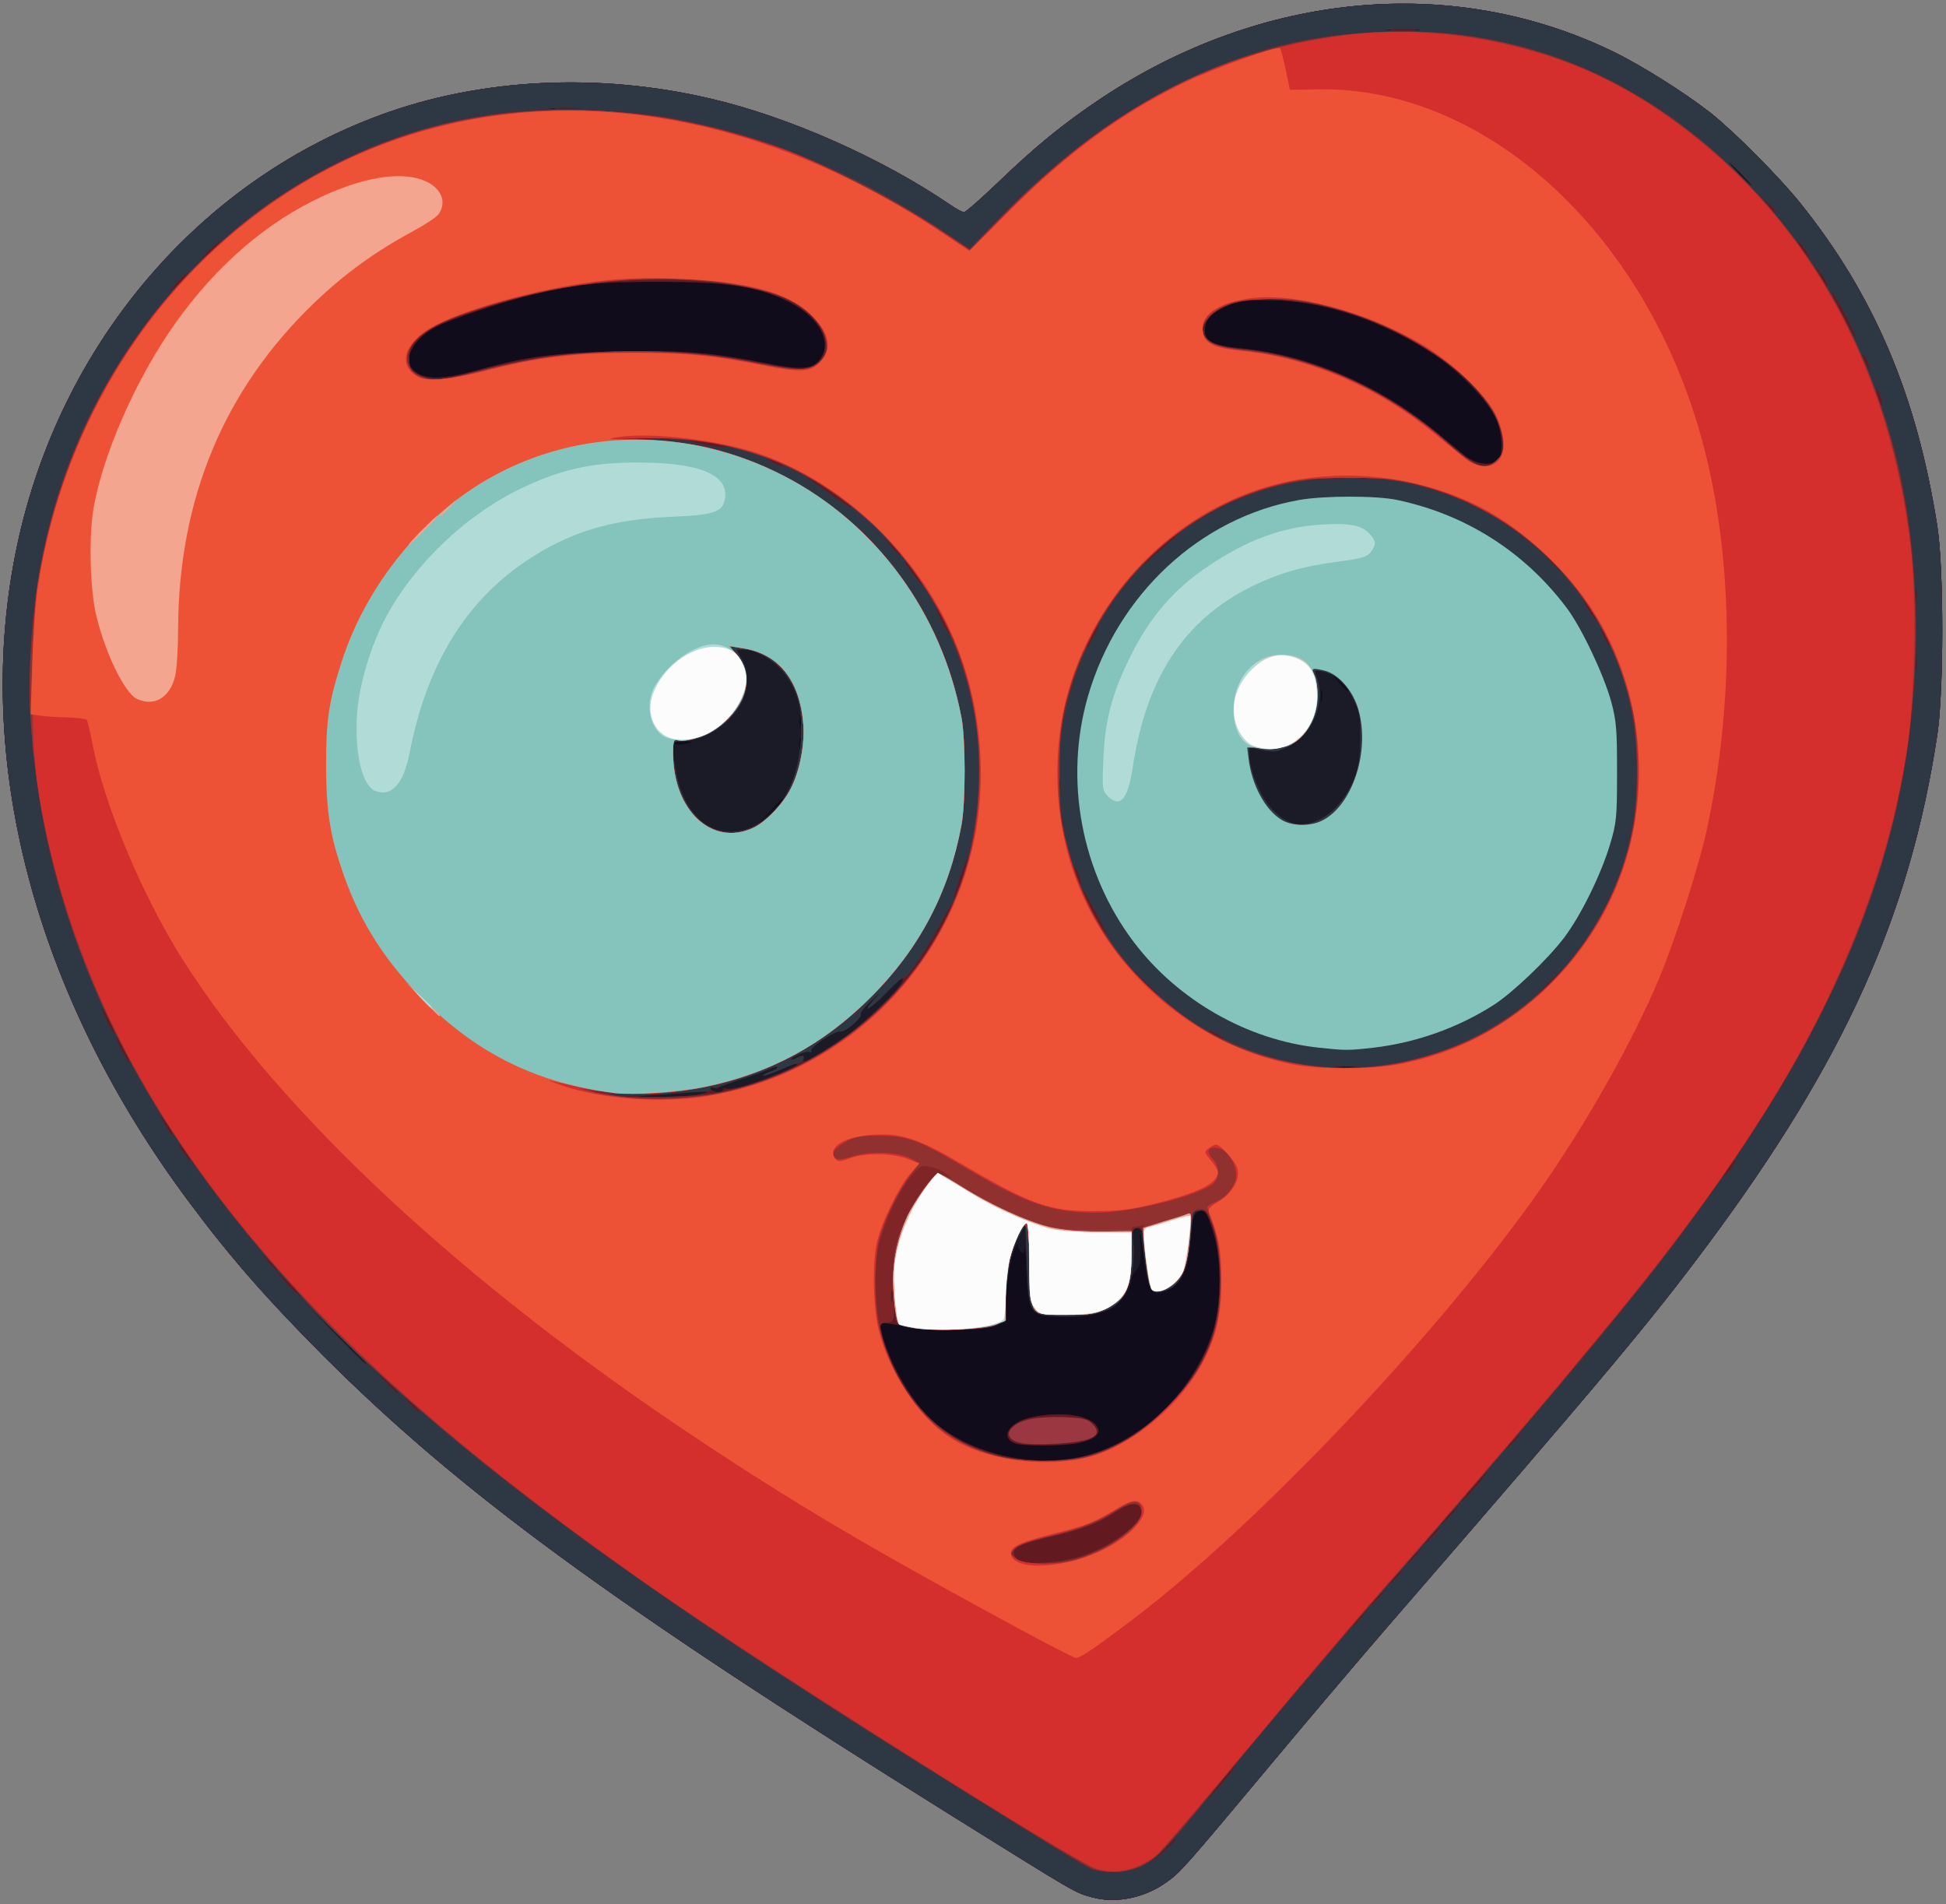 <?xml version="1.0" encoding="utf-8"?>
<!-- Generator: Adobe Illustrator 27.4.0, SVG Export Plug-In . SVG Version: 6.00 Build 0)  -->
<svg version="1.1" baseProfile="tiny" id="Layer_1" xmlns="http://www.w3.org/2000/svg" xmlns:xlink="http://www.w3.org/1999/xlink"
	 x="0px" y="0px" viewBox="0 0 743 727" overflow="visible" xml:space="preserve">
<rect x="0" y="0" width="743" height="727" fill="#808080" stroke="none"/>
<path fill="#110C1B" d="M417,724.4c-6.7-1.8-5.4-1.1-54.5-31.7C233,611.8,175.8,569.9,123.4,517.6c-21.4-21.5-35.3-37.3-50.8-58.1
	C13.1,380.1-10.8,289.2,6.6,208C22.8,131.9,75.3,69.7,145,44c38.3-14.2,83.7-16.4,126.5-6.3c29.9,7,65.2,22.7,91.2,40.4
	c2.3,1.6,4.7,2.9,5.4,2.9c0.6,0,6.4-5.1,12.9-11.3c14.3-13.8,25.1-22.6,39.5-32.2c61.3-40.7,134.1-47.4,195-18
	C626.7,24.9,643,35.2,653,43c9.3,7.4,25.8,24,34.1,34.2c28.5,35.4,44.8,73.8,52.6,123.8c2.5,16.3,2.5,62.4,0,79.4
	c-10.4,68.9-35.4,124.5-87.5,194.6C630,504.8,613.7,524.3,529,622c-10.7,12.4-30.9,36.2-44.9,53c-31.7,37.9-33.3,39.8-38.8,43.7
	C436.9,724.7,425.9,726.9,417,724.4L417,724.4z"/>
<path fill="#1B1A27" d="M417,724.4c-6.7-1.8-5.4-1.1-54.5-31.7C233,611.8,175.8,569.9,123.4,517.6c-21.4-21.5-35.3-37.3-50.8-58.1
	C13.1,380.1-10.8,289.2,6.6,208C22.8,131.9,75.3,69.7,145,44c38.3-14.2,83.7-16.4,126.5-6.3c29.9,7,65.2,22.7,91.2,40.4
	c2.3,1.6,4.7,2.9,5.4,2.9c0.6,0,6.4-5.1,12.9-11.3c14.3-13.8,25.1-22.6,39.5-32.2c61.3-40.7,134.1-47.4,195-18
	C626.7,24.9,643,35.2,653,43c9.3,7.4,25.8,24,34.1,34.2c28.5,35.4,44.8,73.8,52.6,123.8c2.5,16.3,2.5,62.4,0,79.4
	c-10.4,68.9-35.4,124.5-87.5,194.6C630,504.8,613.7,524.3,529,622c-10.7,12.4-30.9,36.2-44.9,53c-31.7,37.9-33.3,39.8-38.8,43.7
	C436.9,724.7,425.9,726.9,417,724.4L417,724.4z M417,555.1c21.1-6.6,39.4-25.2,46.2-47.1c3.2-10.6,3.3-27.4,0-37.7
	c-2.4-7.9-3.2-8.9-6-7.4c-1.6,0.8-2,2.7-2.5,10.2c-0.8,10.7-2.7,15.4-7.6,18.6c-6.4,4.3-8.5,2.5-10-8.9c-1.8-14-2-14.5-1.7-7.1
	c0.3,5.9,0,7.6-1.5,9.2c-1.1,1.1-1.9,2.7-1.9,3.6c0,2.6-2.7,7.1-6,9.8c-3.8,3.3-12.2,5-21.6,4.5c-11-0.5-11.7-1.5-12.5-17.1
	c-0.3-6.7-0.6-10.9-0.7-9.4c-0.2,2.3-0.4,2.6-1.6,1.5c-0.7-0.7-1.2-2-1-2.8c0.3-0.8-0.3,0-1.1,1.8c-1.8,3.8-3.5,14.5-3.5,22.4v5.7
	l-5.2,1.6c-6.1,1.8-26.1,2-32.3,0.4c-2.2-0.6-5.5-1.3-7.4-1.6c-3.3-0.5-3.3-0.5-2.6,2.8c2,9.7,9.4,23.5,16.6,31.4
	C367.3,554.9,395.4,561.8,417,555.1L417,555.1z M299,305.3c0-0.8-0.9,0-5,4.5l-4.5,4.7l4.8-4.5C296.9,307.6,299,305.5,299,305.3z
	 M305.7,282.3c-0.3-1-0.5-0.2-0.5,1.7c0,1.9,0.2,2.7,0.5,1.8C305.9,284.8,305.9,283.2,305.7,282.3z M264,283.4
	c0-0.2-1.6-0.4-3.5-0.4s-3.5,0.4-3.5,0.8s1.6,0.6,3.5,0.4S264,283.6,264,283.4z M305.7,272.8c-0.2-1.3-0.4-0.3-0.4,2.2
	s0.2,3.5,0.4,2.3C305.9,276,305.9,274,305.7,272.8z M504.7,263.8c-0.2-1.3-0.4-0.5-0.4,1.7c-0.1,2.2,0.1,3.2,0.4,2.3
	C504.9,266.8,504.9,265,504.7,263.8z M515,263.7c0-0.2-1.5-1.6-3.2-3.3l-3.3-2.9l2.9,3.3C514.2,263.8,515,264.5,515,263.7z
	 M572.1,175.3c2-2.3,1.5-10.2-1-15.7c-2.6-6.1-13.6-17.5-22.6-23.6c-19.9-13.4-43.5-21.4-64-21.4c-9.4,0-11.8,0.3-16.3,2.3
	c-5.9,2.7-8.2,5.2-8.2,9.3c0,4.2,3.4,5.8,14.7,6.9c25,2.5,51.4,13.8,72.5,30.9c4.3,3.6,9.7,8,11.9,9.8
	C563.7,177.5,569.8,178.2,572.1,175.3L572.1,175.3z M183.5,141c17.9-4.9,28.3-6.3,52.2-6.8c25.1-0.5,35.5,0.3,56.3,4.4
	c14,2.8,18,2.5,21-1.3c5.3-6.8-0.6-17-13.3-22.8c-11.5-5.3-22.7-6.9-48.2-6.9c-23.9,0-32.1,0.9-50.5,5.5c-11,2.8-28.8,8.8-34.1,11.5
	c-9.2,4.6-13.5,12.7-8.9,16.9C162.1,145.2,168.9,145.1,183.5,141L183.5,141z"/>
<path fill="#1B1A27" d="M387.4,551c-5.8-2.3-2-8.1,6.5-9.9c10.9-2.3,22-0.8,24.8,3.5c1.9,3-0.1,4.9-6.7,6.3
	C406,552.2,390.4,552.3,387.4,551L387.4,551z"/>
<path fill="#62191F" d="M417,724.4c-6.7-1.8-5.4-1.1-54.5-31.7C233,611.8,175.8,569.9,123.4,517.6c-21.4-21.5-35.3-37.3-50.8-58.1
	C13.1,380.1-10.8,289.2,6.6,208C22.8,131.9,75.3,69.7,145,44c38.3-14.2,83.7-16.4,126.5-6.3c29.9,7,65.2,22.7,91.2,40.4
	c2.3,1.6,4.7,2.9,5.4,2.9c0.6,0,6.4-5.1,12.9-11.3c14.3-13.8,25.1-22.6,39.5-32.2c61.3-40.7,134.1-47.4,195-18
	C626.7,24.9,643,35.2,653,43c9.3,7.4,25.8,24,34.1,34.2c28.5,35.4,44.8,73.8,52.6,123.8c2.5,16.3,2.5,62.4,0,79.4
	c-10.4,68.9-35.4,124.5-87.5,194.6C630,504.8,613.7,524.3,529,622c-10.7,12.4-30.9,36.2-44.9,53c-31.7,37.9-33.3,39.8-38.8,43.7
	C436.9,724.7,425.9,726.9,417,724.4L417,724.4z M417,555.1c21.1-6.6,39.4-25.2,46.2-47.1c3.2-10.6,3.3-27.4,0-37.7
	c-2.4-7.7-3.2-8.8-6.1-7.8c-1.5,0.4-1.9,2-2.5,9.6c-0.8,10.3-2.7,16.1-6.4,18.9c-3.2,2.6-7.8,2.6-9.1,0.1
	c-0.9-1.6-3.1-16.5-3.1-20.8c0-0.7-0.9-1.3-1.9-1.3c-1.7,0-1.9,0.6-1.4,5.8c0.3,3.1,0,8.3-0.6,11.5c-2.2,12.1-8.4,16.1-24.8,16.2
	c-14.5,0-14.4,0.2-15.2-19.7l-0.6-15.3l-2.2,4c-3.1,6-4.5,11.9-5.2,23c-0.6,9.8-0.6,10-3.6,11.5c-4,1.9-24.1,2.6-32,1
	c-3.3-0.7-7.5-1.5-9.4-1.7c-3.3-0.5-3.3-0.5-2.6,2.8c2,9.7,9.4,23.5,16.6,31.4C367.3,554.9,395.4,561.8,417,555.1L417,555.1z
	 M140,520.7c0-0.1-5.3-5.4-11.7-11.7l-11.8-11.5l11.5,11.8C138.7,520.2,140,521.5,140,520.7z M262.3,418.4c4.3-0.4,7.7-1.1,7.7-1.6
	c0-0.6-1.4-0.6-3.2-0.2c-1.8,0.4-8.5,1-14.8,1.4c-9.3,0.6-10.2,0.7-4.4,0.8C251.5,418.9,258.1,418.7,262.3,418.4L262.3,418.4z
	 M276,416c0-0.5,0.6-0.7,1.4-0.4c0.8,0.3,3.8-0.2,6.7-1c8.1-2.4,21.4-7.9,20.2-8.3c-0.7-0.3-2.5,0.3-4.2,1.1c-3.6,1.9-4.5,2-3.5,0.4
	c0.5-0.8,0.2-0.9-1.2-0.3c-1,0.5-6.1,2.3-11.2,4.1c-5.1,1.7-9.6,3.4-9.9,3.7c-0.3,0.3-1.2,0.3-2.1,0c-1-0.4-1.3-0.2-0.8,0.5
	C272.3,417.2,276,417.4,276,416L276,416z M516.8,407.3c-1.6-0.2-4-0.2-5.5,0c-1.6,0.2-0.3,0.4,2.7,0.4S518.3,407.5,516.8,407.3z
	 M321.5,396.6c7.8-5.2,23-19.9,23.2-22.4c0.1-1.3-1.8,0.1-5.9,4.5c-6.5,6.7-10.6,8.9-4.8,2.6c2.8-3.1,2.6-2.9-1.2,0.6
	c-2.6,2.4-4.5,4.8-4.2,5.3c0.8,1.2-5.8,6.9-7.6,6.6c-2.2-0.4-12.1,6.2-11.3,7.5c0.3,0.6,0.1,0.7-0.5,0.3c-1.1-0.6-7.2,1.9-7.2,3
	c0,0.2,0.9,0,1.9-0.6c2.7-1.4,3.4-1.3,2.7,0.6C305.9,406.4,311.2,403.6,321.5,396.6z M289.6,314.5c9.5-5.6,15.4-17.4,16.2-32.2
	c0.5-11.2-0.7-17-5.3-23.9c-3.6-5.6-11.4-10.4-16.7-10.4h-2.7l2.1,3.6c2.6,4.4,2.7,10.8,0.2,16.1c-4,8.4-14.4,15.3-23.1,15.3
	c-3.1,0-3.3,0.2-3.3,3.6c0,1.9,0.7,6.6,1.6,10.4C262.6,314.8,276.1,322.4,289.6,314.5L289.6,314.5z M503.5,313.1
	c5.5-2.5,10.8-8.7,13.5-15.7c1.8-4.6,2.3-8,2.4-15.4c0.1-8.5-0.2-10.1-2.7-15.2c-3.1-6.2-6.7-9.4-11.8-10.5
	c-2.9-0.5-3.2-0.4-2.5,1.3c4.2,10.3-1.2,23.3-11.4,27.9c-3.5,1.6-4.9,1.7-9.1,0.9l-4.9-1.1v2.8c0,5.7,3.9,15.5,8.1,20.2
	C490.8,314.9,496.5,316.3,503.5,313.1L503.5,313.1z M404.7,297.3c-0.3-1-0.5-0.2-0.5,1.7c0,1.9,0.2,2.7,0.5,1.8
	C404.9,299.8,404.9,298.2,404.7,297.3z M513.3,182.3c-1.3-0.2-3.3-0.2-4.5,0c-1.3,0.2-0.3,0.4,2.2,0.4S514.5,182.5,513.3,182.3z
	 M521.8,182.3c-1-0.2-2.6-0.2-3.5,0c-1,0.3-0.2,0.5,1.7,0.5S522.7,182.6,521.8,182.3z M572.1,175.3c2-2.3,1.5-10.2-1-15.7
	c-2.6-6.1-13.6-17.5-22.6-23.6c-19.9-13.4-43.5-21.4-64-21.4c-9.4,0-11.8,0.3-16.3,2.3c-5.9,2.7-8.2,5.2-8.2,9.3
	c0,4.2,3.4,5.8,14.7,6.9c25,2.5,51.4,13.8,72.5,30.9c4.3,3.6,9.7,8,11.9,9.8C563.7,177.5,569.8,178.2,572.1,175.3L572.1,175.3z
	 M183.5,141c17.9-4.9,28.3-6.3,52.2-6.8c25.1-0.5,35.5,0.3,56.3,4.4c14,2.8,18,2.5,21-1.3c5.3-6.8-0.6-17-13.3-22.8
	c-11.5-5.3-22.7-6.9-48.2-6.9c-23.9,0-32.1,0.9-50.5,5.5c-11,2.8-28.8,8.8-34.1,11.5c-9.2,4.6-13.5,12.7-8.9,16.9
	C162.1,145.2,168.9,145.1,183.5,141L183.5,141z M665,66.5c-2.4-2.5-4.6-4.5-4.9-4.5c-0.3,0,1.5,2,3.9,4.5s4.6,4.5,4.9,4.5
	C669.2,71,667.4,69,665,66.5z M211.8,41.3c-1-0.2-2.8-0.2-4,0c-1.3,0.2-0.5,0.4,1.7,0.4C211.7,41.8,212.7,41.6,211.8,41.3z
	 M530.8,11.3c-1-0.2-2.8-0.2-4,0c-1.3,0.2-0.5,0.4,1.7,0.4C530.7,11.8,531.7,11.6,530.8,11.3z M544.8,11.3c-1-0.2-2.8-0.2-4,0
	c-1.3,0.2-0.5,0.4,1.7,0.4C544.7,11.8,545.7,11.6,544.8,11.3z"/>
<path fill="#62191F" d="M387.4,551c-5.8-2.3-2-8.1,6.5-9.9c10.7-2.3,21.7-0.9,24.6,3.1c1.3,2,1.3,2.4-0.1,3.9
	c-0.9,1-3.8,2.3-6.5,2.8C406,552.2,390.4,552.2,387.4,551L387.4,551z"/>
<path fill="#2E3744" d="M417,724.4c-6.7-1.8-5.4-1.1-54.5-31.7C233,611.8,175.8,569.9,123.4,517.6c-21.4-21.5-35.3-37.3-50.8-58.1
	C13.1,380.1-10.8,289.2,6.6,208C22.8,131.9,75.3,69.7,145,44c38.3-14.2,83.7-16.4,126.5-6.3c29.9,7,65.2,22.7,91.2,40.4
	c2.3,1.6,4.7,2.9,5.4,2.9c0.6,0,6.4-5.1,12.9-11.3c14.3-13.8,25.1-22.6,39.5-32.2c61.3-40.7,134.1-47.4,195-18
	C626.7,24.9,643,35.2,653,43c9.3,7.4,25.8,24,34.1,34.2c28.5,35.4,44.8,73.8,52.6,123.8c2.5,16.3,2.5,62.4,0,79.4
	c-10.4,68.9-35.4,124.5-87.5,194.6C630,504.8,613.7,524.3,529,622c-10.7,12.4-30.9,36.2-44.9,53c-31.7,37.9-33.3,39.8-38.8,43.7
	C436.9,724.7,425.9,726.9,417,724.4L417,724.4z M449,702.3c0-0.8-0.9,0-5,4.5l-4.5,4.7l4.8-4.5C446.9,704.6,449,702.5,449,702.3z
	 M469.2,677.8c1.6-2.1,2.8-3.8,2.5-3.8c-0.2,0-3.2,3.5-6.6,7.8c-3.5,4.2-4.6,5.9-2.6,3.7S467.5,679.8,469.2,677.8z M519.6,617.8
	l2.9-3.3l-3.2,2.9c-3.1,2.8-3.8,3.6-3,3.6C516.5,621,517.9,619.5,519.6,617.8z M526.6,609.8l2.9-3.3l-3.2,2.9
	c-3.1,2.8-3.8,3.6-3,3.6C523.5,613,524.9,611.5,526.6,609.8z M533.6,601.8l2.9-3.3l-3.2,2.9c-3.1,2.8-3.8,3.6-3,3.6
	C530.5,605,531.9,603.5,533.6,601.8z M414.2,593.7c12-4.4,22.3-12.5,21.6-17.1c-0.5-3.4-4.3-3.1-10.3,0.9
	c-6.3,4.2-13.4,6.8-25.9,9.6c-4.8,1.1-9.7,2.4-10.7,3c-2.6,1.3-2.4,4.3,0.4,5.8C392.8,597.7,406.5,596.5,414.2,593.7z M540.6,593.8
	l2.9-3.3l-3.2,2.9c-3.1,2.8-3.8,3.6-3,3.6C537.5,597,538.9,595.5,540.6,593.8z M547,586.5c1.9-1.9,3.2-3.5,2.9-3.5s-2,1.6-3.9,3.5
	s-3.2,3.5-2.9,3.5S545.1,588.4,547,586.5z M554,578.5c1.9-1.9,3.2-3.5,2.9-3.5s-2,1.6-3.9,3.5s-3.2,3.5-2.9,3.5
	S552.1,580.4,554,578.5z M564.1,566.9c2.3-2.7,3.9-4.9,3.6-4.9c-0.2,0-2.8,2.8-5.8,6.3c-2.9,3.4-4.6,5.6-3.6,4.8
	S561.9,569.5,564.1,566.9L564.1,566.9z M414.6,556c21-5.4,41.3-24.6,48.4-46c4.1-12.1,3.7-33.1-0.7-44.1c-1.3-3.4-2-4-4.2-3.7
	c-2.5,0.3-2.6,0.6-3.4,9.3c-0.9,10.6-2.9,16.7-6.4,19.5c-3.3,2.6-7.9,2.6-9.2,0.1c-0.9-1.6-3.1-16.6-3.1-21.3c0-1.1-0.6-1.5-1.9-1.1
	c-1.7,0.4-1.8,1.2-1.4,6.1c0.3,3.2,0,8.3-0.6,11.5c-2.2,12.1-8.4,16.1-24.8,16.2c-14.5,0-14.4,0.2-15.2-19.7l-0.6-15.3l-2.2,4
	c-3.1,6-4.5,11.9-5.2,23c-0.6,9.8-0.6,10-3.6,11.5c-2.3,1.1-6.7,1.5-18.5,1.5c-17.2,0-19.9-0.7-20.1-5.3l-0.2-2.7l-0.4,2.8
	c-0.3,2.1-1,2.7-2.9,2.7c-3,0-3.1,1.7-0.4,9.4c5.2,15.3,16.6,29.5,28.8,35.9C381,557.7,399.2,559.9,414.6,556L414.6,556z
	 M578.6,549.8l2.9-3.3l-3.2,2.9c-3.1,2.8-3.8,3.6-3,3.6C575.5,553,576.9,551.5,578.6,549.8z M160,538.7c0-0.2-1.5-1.6-3.2-3.3
	l-3.3-2.9l2.9,3.3C159.2,538.8,160,539.5,160,538.7z M152,531.7c0-0.1-2.4-2.5-5.2-5.2l-5.3-5l5,5.3
	C151.1,531.6,152,532.5,152,531.7z M140,520.7c0-0.1-5.3-5.4-11.7-11.7l-11.8-11.5l11.5,11.8C138.7,520.2,140,521.5,140,520.7z
	 M340.7,493.3c-0.3-1-0.5-0.2-0.5,1.7c0,1.9,0.2,2.7,0.5,1.8C340.9,495.8,340.9,494.2,340.7,493.3z M111,490.5
	c-2.4-2.5-4.6-4.5-4.9-4.5s1.5,2,3.9,4.5s4.6,4.5,4.9,4.5S113.4,493,111,490.5z M106,484.7c0-0.2-1.5-1.6-3.2-3.3l-3.3-2.9l2.9,3.3
	C105.2,484.8,106,485.5,106,484.7z M661,446c1.2-1.6,1.9-3,1.6-3c-0.2,0-1.4,1.4-2.6,3c-1.2,1.7-1.9,3-1.6,3
	C658.6,449,659.8,447.7,661,446z M71,440c-1.2-1.6-2.4-3-2.6-3c-0.3,0,0.4,1.4,1.6,3c1.2,1.7,2.4,3,2.6,3
	C72.9,443,72.2,441.7,71,440z M65.1,431.3c-0.5-1-1.7-2.7-2.6-3.8c-1.6-1.9-1.7-1.9-0.3,0.5c2.6,4.6,2.9,5,3.4,5
	C65.9,433,65.6,432.2,65.1,431.3z M272.1,417.5c37-6.4,70.3-30.9,87.7-64.2c2.3-4.5,4.2-8.5,4.2-9c0-0.4-2.3,3.4-5,8.6
	c-5,9.3-14,22.5-14,20.4c0-0.6-2.8,1.8-6.2,5.3c-6.4,6.7-10.7,9.1-4.8,2.7c2.8-3.1,2.6-2.9-1.2,0.6c-2.6,2.4-4.5,4.8-4.2,5.3
	c0.8,1.2-5.8,6.9-7.6,6.6c-2.2-0.4-12.1,6.2-11.3,7.5c0.3,0.6,0.1,0.7-0.5,0.3c-1.1-0.6-7.2,1.9-7.2,3c0,0.2,0.9,0,2.1-0.6
	c1.1-0.7,2.3-0.9,2.6-0.6c0.8,0.8-0.7,2.6-2.1,2.6c-0.8,0-3.9,1.2-7,2.6c-3.2,1.4-5.9,2.4-6.2,2.1c-0.3-0.2,0.9-1,2.7-1.6
	c1.8-0.6,3-1.4,2.7-1.7c-0.4-0.3-1.9,0.1-3.5,0.9c-1.5,0.8-5.9,2.4-9.8,3.6c-3.8,1.3-7.7,2.5-8.5,2.8c-0.8,0.4-2.1,0.5-2.9,0.4
	c-0.7-0.1-1,0.2-0.7,0.7s-0.7,0.9-2.2,1c-1.5,0-9.7,0.5-18.2,1l-15.5,0.9l14.1,0.1C258.2,418.9,267,418.4,272.1,417.5L272.1,417.5z
	 M518.3,407.3c-2.4-0.2-6.2-0.2-8.5,0c-2.4,0.2-0.5,0.4,4.2,0.4S520.6,407.5,518.3,407.3z M47.5,401c-1.4-2.7-2.8-5-3-5
	c-0.3,0,0.6,2.3,2,5c1.4,2.8,2.8,5,3,5C49.8,406,48.9,403.8,47.5,401z M467,396.5c0-0.2-1.3-1.1-3-2c-3.8-1.9-4-1.1-0.2,0.9
	C466.9,397.1,467,397.2,467,396.5z M41.6,389.3c-1.4-2.6-2.5-4.5-2.6-4.1c0,1.2,4.3,9.8,4.8,9.4C44,394.4,43,392,41.6,389.3z
	 M442,379.7c0-0.1-2.4-2.5-5.2-5.2l-5.3-5l5,5.3C441.1,379.6,442,380.5,442,379.7L442,379.7z M592.5,375c2.7-2.7,4.7-5,4.4-5
	s-2.7,2.3-5.4,5c-2.7,2.8-4.7,5-4.4,5S589.8,377.8,592.5,375z M418.2,348.1c-2.6-4.9-4.8-8.8-5-8.6c-0.4,0.3,5.3,11.9,7.6,15.2
	C423.7,359.2,422.8,356.8,418.2,348.1z M367.5,335c1.4-4,2.5-7.8,2.4-8.4c0-1-3.5,8.2-5.4,14.6C362.8,346.7,365.2,341.7,367.5,335z
	 M411.9,334.1c-0.6-1.8-1.3-3-1.5-2.8s0.1,1.8,0.7,3.6c0.6,1.8,1.3,3,1.5,2.8S412.5,335.9,411.9,334.1z M289.6,314.5
	c9.5-5.6,15.4-17.4,16.2-32.2c0.5-11.2-0.7-17-5.3-23.9c-3.6-5.6-11.4-10.4-16.7-10.4h-2.7l2.1,3.6c2.6,4.4,2.7,10.8,0.2,16.1
	c-4,8.4-14.4,15.3-23.1,15.3c-3.1,0-3.3,0.2-3.3,3.6c0,1.9,0.7,6.6,1.6,10.4C262.6,314.8,276.1,322.4,289.6,314.5L289.6,314.5z
	 M503.5,313.1c5.5-2.5,10.8-8.7,13.5-15.7c1.8-4.6,2.3-8,2.4-15.4c0.1-8.5-0.2-10.1-2.7-15.2c-3.1-6.2-6.7-9.4-11.8-10.5
	c-2.9-0.5-3.2-0.4-2.5,1.3c4.2,10.3-1.2,23.3-11.4,27.9c-3.5,1.6-4.9,1.7-9.1,0.9l-4.9-1.1v2.8c0,5.7,3.9,15.5,8.1,20.2
	C490.8,314.9,496.5,316.3,503.5,313.1L503.5,313.1z M404.7,298.3c-0.2-1.6-0.4-0.5-0.4,2.2c0,2.8,0.2,4,0.4,2.8
	C404.9,302,404.9,299.8,404.7,298.3z M731.7,251.8c-0.2-1.3-0.4-0.5-0.4,1.7c-0.1,2.2,0.1,3.2,0.4,2.3
	C731.9,254.8,731.9,253,731.7,251.8z M417.9,242.3c1.2-2.4,1.9-4.3,1.6-4.3c-0.5,0-4.5,7.5-4.5,8.6S415.6,246.8,417.9,242.3z
	 M613.5,243.1c-2.1-4.3-2.9-3.9-0.8,0.4c0.9,1.9,1.8,3.3,2.1,3.1C615,246.4,614.4,244.8,613.5,243.1z M360.6,237.1
	c-1.5-2.8-2.8-5.1-3.1-5.1c-0.3,0,0.7,2.5,2.2,5.5s2.9,5.3,3.1,5.1S362,239.9,360.6,237.1z M608.3,233.9c-1-1.7-2.4-3.6-3.2-4.2
	c-0.8-0.7-0.2,0.7,1.4,3.1C609.7,237.7,611,238.5,608.3,233.9L608.3,233.9z M731.7,225.3c-0.3-1-0.5-0.2-0.5,1.7s0.2,2.7,0.5,1.8
	C731.9,227.8,731.9,226.2,731.7,225.3z M351.1,221.3c-0.5-1-2.4-3.4-4.1-5.3c-2.6-2.9-2.5-2.6,0.7,1.8
	C351.4,223,352.9,224.5,351.1,221.3z M448,205.6c2.5-2.1,3.1-2.9,1.3-1.7c-1.7,1.2-6.2,5.1-10.1,8.9c-4.4,4.3-4.9,4.9-1.3,1.7
	C441,211.7,445.5,207.7,448,205.6z M596,217.7c0-0.2-1.7-1.9-3.7-3.8l-3.8-3.4l3.4,3.8C595.2,217.7,596,218.5,596,217.7z M344,211.7
	c0-0.2-1.5-1.6-3.2-3.3l-3.3-2.9l2.9,3.3C343.2,211.8,344,212.5,344,211.7z M324.5,193c-0.8-1.2-11.1-8.3-14.5-9.9
	c-2.1-1-2.2-0.9-0.7,0.1c1.1,0.7,4.9,3.4,8.5,6C325.3,194.3,325.4,194.4,324.5,193L324.5,193z M512.8,182.3c-1.6-0.2-4-0.2-5.5,0
	c-1.6,0.2-0.3,0.4,2.7,0.4S514.3,182.5,512.8,182.3z M523.3,182.3c-1.3-0.2-3.3-0.2-4.5,0c-1.3,0.2-0.3,0.4,2.2,0.4
	S524.5,182.5,523.3,182.3z M297,176.5c-1.4-0.8-2.9-1.4-3.5-1.4c-0.5,0,0.1,0.6,1.5,1.4c1.4,0.8,3,1.4,3.5,1.4
	C299.1,177.9,298.4,177.3,297,176.5z M571.7,175.4c2.3-2.3,2.5-3.1,2-7.4c-2.9-24.1-46.8-51.6-85.7-53.7
	c-13.1-0.7-20.6,1.1-25.7,6.2c-3.9,3.9-4.2,6.3-0.9,9.4c2,1.9,4.5,2.5,14,3.6c27.4,3.2,54.4,15.5,77.3,35.4
	C564.1,178.8,567.2,179.9,571.7,175.4z M273,169.4c-3.6-0.7-7.6-1.3-9-1.2c-3,0.1,9.5,2.6,13,2.6C278.4,170.8,276.6,170.2,273,169.4
	L273,169.4z M257.3,167.3c-1.3-0.2-3.3-0.2-4.5,0c-1.3,0.2-0.3,0.4,2.2,0.4C257.5,167.7,258.5,167.5,257.3,167.3z M717.9,151.1
	c-0.6-1.8-1.3-3-1.5-2.8s0.1,1.8,0.7,3.6c0.6,1.8,1.3,3,1.5,2.8S718.5,152.9,717.9,151.1z M181.5,141.9c20.7-5.3,31.6-6.9,52.5-7.6
	c21.9-0.6,36.4,0.5,55.7,4.3c6.8,1.3,13.6,2.4,15.3,2.4c7.4,0,11.8-5.5,9.9-12.4c-3.9-14.1-26.4-21.8-63.9-21.8
	c-24.3,0.1-45.1,3.6-69.5,11.7c-19.5,6.5-25.9,11.3-25.3,18.9c0.3,3.6,0.8,4.3,3.8,5.8C164.8,145.7,167.7,145.5,181.5,141.9
	L181.5,141.9z M712.6,137.3c-0.8-1.5-1.5-2.5-1.6-2.1c0,1.2,2.3,5.8,2.7,5.4C714,140.4,713.5,138.9,712.6,137.3L712.6,137.3z
	 M705,121.2c-2.2-4.4-4.7-8.8-5.6-9.8c-0.8-1.1,0.9,2.7,3.8,8.3c2.9,5.5,5.5,10,5.6,9.8C709,129.3,707.3,125.6,705,121.2z M69,107.5
	c1.9-1.9,3.2-3.5,2.9-3.5c-0.3,0-2,1.6-3.9,3.5s-3.2,3.5-2.9,3.5C65.4,111,67.1,109.4,69,107.5z M697.1,107.3
	c-0.5-1-1.7-2.7-2.6-3.8c-1.6-1.9-1.7-1.9-0.3,0.5c2.6,4.6,2.9,5,3.4,5C697.9,109,697.6,108.2,697.1,107.3L697.1,107.3z M81,95.5
	c1.9-1.9,3.2-3.5,2.9-3.5c-0.3,0-2,1.6-3.9,3.5S76.8,99,77.1,99C77.4,99,79.1,97.4,81,95.5z M689,95c-1.2-1.6-2.4-3-2.6-3
	c-0.3,0,0.4,1.4,1.6,3c1.2,1.7,2.4,3,2.6,3C690.9,98,690.2,96.7,689,95z M678,80.7c0-0.2-1.5-1.6-3.2-3.3l-3.3-2.9l2.9,3.3
	C677.2,80.8,678,81.5,678,80.7z M665,66.5c-2.4-2.5-4.6-4.5-4.9-4.5c-0.3,0,1.5,2,3.9,4.5s4.6,4.5,4.9,4.5
	C669.2,71,667.4,69,665,66.5z M221.3,41.3c-2.9-0.2-7.7-0.2-10.5,0c-2.9,0.2-0.6,0.3,5.2,0.3S224.1,41.5,221.3,41.3z M541.3,11.3
	c-2.9-0.2-7.8-0.2-11,0s-0.8,0.3,5.2,0.3C541.6,11.6,544.2,11.5,541.3,11.3z"/>
<path fill="#7F2527" d="M416.8,713.6c-3.3-1.3-17.7-10.2-81.8-50.4c-11.8-7.4-35.2-22.6-52-33.7c-70.1-46.5-114.8-81.4-153.6-120
	C77.9,458.1,43.7,405.3,25.6,349.1C8.8,296.9,6.8,243.5,20,196.1C33.9,146,65.8,101.9,108.2,74c24.7-16.3,51.7-26.4,81.8-30.6
	c15.7-2.2,49.8-1.4,65.2,1.5c14.4,2.6,28.5,6.3,41,10.7c15.4,5.4,44.5,20.1,60.1,30.3l13.9,9.1l13.6-13.8
	c22.1-22.4,42-37.1,66.7-49.2C478,18.5,499.2,13.1,529,12.3c20.8-0.6,33,0.7,52.3,5.6c45.1,11.6,87.6,44.8,115.3,90.1
	c12,19.7,23,47,28.3,70.1c9,39.2,8.8,87.7-0.4,128.9c-10.2,45.2-30.3,88.9-62.4,136c-25.3,37.2-48.5,65.8-122.1,150.5
	c-30.1,34.5-64,74.7-80.9,95.5c-12.3,15.1-17.7,20.7-22.6,23.2C431.5,714.8,421.8,715.5,416.8,713.6L416.8,713.6z M414.2,593.7
	c12-4.4,22.3-12.5,21.6-17.1c-0.5-3.4-4.3-3.1-10.3,0.9c-6.3,4.2-13.4,6.8-25.9,9.6c-4.8,1.1-9.7,2.4-10.7,3
	c-2.6,1.3-2.4,4.3,0.4,5.8C392.8,597.7,406.5,596.5,414.2,593.7z M414.6,556c21-5.4,41.3-24.6,48.4-46c4.1-12.1,3.7-33.1-0.7-44.1
	c-1.1-3-2.1-3.9-3.8-3.9c-1.3,0-2.6,0.4-3,0.9c-0.3,0.6-0.9,5.2-1.4,10.3c-0.5,5.1-1.4,10.5-1.9,11.9c-1.4,3.5-6.8,7.9-9.8,7.9
	s-3.9-2.1-4.8-11c-1.4-13.1-1.6-13.8-3.7-13.3c-1.7,0.5-1.9,1.5-1.9,10.1c0,12.7-1.9,17-9.3,20.6c-4.4,2.3-6.4,2.6-15.2,2.6
	c-14.5,0-13.9,0.8-14.5-18.9c-0.5-16.7-1-18-4.3-11.6c-2.8,5.6-4.7,15.2-4.7,23.9v8.7l-3.7,1.7c-3,1.3-6.8,1.7-18.3,1.6
	c-16.5,0-19.9-0.9-20.1-5.1l-0.2-2.8l-0.4,2.8c-0.3,2.1-1,2.7-2.9,2.7c-3,0-3.1,1.7-0.4,9.4c5.2,15.3,16.6,29.5,28.8,35.9
	C381,557.7,399.2,559.9,414.6,556L414.6,556z M340.7,493.3c-0.3-1-0.5-0.2-0.5,1.7c0,1.9,0.2,2.7,0.5,1.8
	C340.9,495.8,340.9,494.2,340.7,493.3z M272.1,417.5c42.9-7.4,79.6-38.4,94.4-79.5c6.7-18.8,9.2-43.5,6.1-62
	c-6.9-42.3-31.9-77.4-68.2-95.9c-16.3-8.3-31.4-12-51.9-12.6l-13-0.4l11,0.9c58.2,4.4,105.5,47.3,116.6,106c1.6,8.3,1.6,32.5,0,41
	c-4.8,25.9-16.1,47.2-34.5,65.6c-24.4,24.4-53.7,36.6-88.6,36.8c-8,0-12.9,0.4-11,0.7C239.9,419.4,263.7,419,272.1,417.5z
	 M529.3,406.5c36.6-5.5,67.2-27.7,84-61c8.1-16.1,11.6-31.3,11.7-51c0-25.5-7-47.4-21.3-66.9c-27.2-36.8-71.4-52.9-115.6-42.1
	c-57.6,14.1-94.5,75.1-81.2,134.5c8.6,38.5,36.5,69.8,72.9,82C496.8,407.7,512.3,409.1,529.3,406.5L529.3,406.5z M287.5,316.1
	c4.7-2.1,11.5-9.2,14.4-15c3.4-6.6,5.4-16.7,4.8-24.6c-1.3-16.8-9.5-27-23.2-29l-5-0.8l2.1,2.4c7.1,7.9,5.4,18.3-4.3,26.9
	c-4.8,4.2-13.8,7.6-17.4,6.7c-1.7-0.5-1.9,0.1-1.9,5.1C257.1,309.5,271.9,323.3,287.5,316.1z M571.7,175.4c2.3-2.3,2.5-3.1,2-7.4
	c-2.9-24.1-46.8-51.6-85.7-53.7c-13.1-0.7-20.6,1.1-25.7,6.2c-3.9,3.9-4.2,6.3-0.9,9.4c2,1.9,4.5,2.5,14,3.6
	c27.4,3.2,54.4,15.5,77.3,35.4C564.1,178.8,567.2,179.9,571.7,175.4L571.7,175.4z M181.5,141.9c20.7-5.3,31.6-6.9,52.5-7.6
	c21.9-0.6,36.4,0.5,55.7,4.3c6.8,1.3,13.6,2.4,15.3,2.4c7.4,0,11.8-5.5,9.9-12.4c-3.9-14.1-26.4-21.8-63.9-21.8
	c-24.3,0.1-45.1,3.6-69.5,11.7c-19.5,6.5-25.9,11.3-25.3,18.9c0.3,3.6,0.8,4.3,3.8,5.8C164.8,145.7,167.7,145.5,181.5,141.9
	L181.5,141.9z"/>
<path fill="#7F2527" d="M390.1,551.2c-1.9-0.4-3.9-1.5-4.5-2.5c-0.9-1.5-0.6-2.2,1.6-4.2c3.3-2.9,9-3.8,19.7-3.4
	c6.6,0.3,8.4,0.8,10.2,2.6c4.5,4.5-0.1,6.8-15.1,7.7C397.3,551.6,392,551.5,390.1,551.2L390.1,551.2z"/>
<path fill="#91312F" d="M417.5,713.6c-4.1-1.3-80.2-48.6-123.2-76.7c-78.2-50.9-140.2-99.8-176.9-139.5
	C49.7,424.1,16.9,354.5,11.5,272.5c-1.2-18.8,1.9-50.4,7.1-70.7c9.5-37.7,28.1-71.1,54.9-98.7c18.4-18.9,34.8-30.9,58-42.1
	c26.7-13,53.7-19,85.5-19c49.2,0,97.6,15.8,144.1,47.1l9.1,6.1l12.6-13c46.1-47,96.5-70.2,152.5-70.2c45.1,0,86.3,16.3,121.3,47.8
	c52,46.9,78.4,116.4,74.4,196.2c-3.7,73.5-30.7,137.7-92.1,219c-19.3,25.6-71.7,87.8-113.9,135.5c-11.4,12.9-51.6,60.6-69.3,82.2
	c-5.9,7.2-12.4,14.5-14.4,16.2C434.5,714.5,425.8,716.2,417.5,713.6L417.5,713.6z M409.4,595.5c8.5-2.2,15.8-6,21.6-11.2
	c4-3.6,5-5.1,4.8-7.2c-0.4-3.8-3.9-3.9-9.6-0.2c-7.1,4.5-12.6,6.6-25.1,9.6c-7.3,1.8-12.1,3.5-13.4,4.8l-2,2l2.3,1.9
	C390.8,597.5,401.1,597.7,409.4,595.5L409.4,595.5z M419.2,554.8c10.5-3.9,17.5-8.6,26.3-17.3c13.7-13.8,19.5-26.4,20.3-44.8
	c0.5-11.5-0.7-20.4-3.8-27.3c-1.5-3.6-2.1-4.1-4.3-3.7c-2.4,0.5-2.6,1-3.1,7.2c-1.2,13.5-2.3,17.4-6.1,20.9c-4.2,3.8-8.1,4.3-9.4,1
	c-0.5-1.3-1.2-5.2-1.5-8.8c-0.4-3.6-0.9-8.1-1.2-10.2c-0.4-2.5-0.1-3.8,0.8-4.1c0.7-0.2,0.4-0.2-0.7,0c-1.1,0.3-2.7,0.5-3.5,0.6
	c-1.2,0.1-1.4,1.8-1.2,10c0.4,12.9-1.5,17.4-9.1,21.1c-4.4,2.3-6.4,2.6-15.2,2.6c-14.5,0-13.9,0.8-14.5-18.9
	c-0.5-16.7-1-18-4.3-11.6c-2.8,5.6-4.7,15.2-4.7,23.9v8.7l-3.7,1.6c-7.4,3.1-34.4,2.6-37.7-0.7c-0.5-0.5-1.2-6.3-1.4-12.8
	c-0.3-9.2-0.1-13.2,1.3-17.8c2.1-7.4,7.7-18.1,12-23.1c3.1-3.5,3.4-3.7,6.1-2.5l2.9,1.3L361,448c-1.4-1.1-4.1-2.3-6-2.6
	c-3.1-0.6-3.7-0.3-6.8,3.2c-4.9,5.6-11,18.7-12.8,27.4c-2,9.6-1.2,26.2,1.8,35.8c7.6,24.7,23.7,40,47.3,44.9
	C394.3,558.7,411.2,557.8,419.2,554.8L419.2,554.8z M270.6,418c37.8-5.9,72.4-31.4,89.9-66c8.5-17,12.4-32.3,13.2-52.6
	c1.5-36.5-11.9-70.4-38.4-97c-8.9-8.9-24-19.6-34.4-24.3c-15.8-7.1-35.3-11.2-52.1-11l-9.3,0.2l11,0.7c57.8,4,105.5,47.3,116.6,106
	c1.6,8.3,1.6,32.5,0,41c-4.8,25.9-16.1,47.2-34.5,65.6c-27.3,27.3-63,40-102.1,36.2c-5.7-0.5-6.2-0.5-3,0.3
	C238.5,419.9,256.2,420.2,270.6,418z M530,406.5c46.9-7.1,84.5-43.6,93.4-90.5c2.3-11.7,2.1-33.1-0.3-44.5
	c-7.2-34.3-28.9-62.8-59.8-78.4c-28.8-14.5-67.3-14.6-95.8-0.4c-30,15-51.3,41.5-60.3,75.2c-2.2,8.5-2.5,11.6-2.6,26.6
	c0,14.4,0.3,18.4,2.2,26c4.3,17,10.6,30.5,20.2,43.3C451.3,396.1,490.8,412.5,530,406.5L530,406.5z M287.5,316.1
	c4.7-2.1,11.5-9.2,14.4-15c3.4-6.6,5.4-16.7,4.8-24.6c-1.3-16.8-9.5-27-23.2-29l-5-0.8l2.1,2.4c7.1,7.9,5.4,18.3-4.3,26.9
	c-4.8,4.2-13.8,7.6-17.4,6.7c-1.7-0.5-1.9,0.1-1.9,5.1C257.1,309.5,271.9,323.3,287.5,316.1z M571.7,175.4c2.2-2.2,2.5-3.2,2.1-7.3
	c-2.5-25.5-53.5-55.5-91.8-53.9c-10.6,0.4-17.8,3.1-21.3,8c-4.4,6,0.4,10.1,13.3,11.2c26.4,2.3,55.7,15.5,78,35.1
	C563.6,178.7,567.1,180,571.7,175.4L571.7,175.4z M181.4,142c34.8-9.3,71.2-10.5,107.6-3.4c15.4,3,19.9,3,23.3,0.4
	c7.5-6,2.1-17.7-11.4-24.6c-11.8-5.9-39.6-9.2-63.3-7.4c-28,2.1-63.9,11.6-75.5,20.1c-8,5.7-8.8,13.4-1.9,16.4
	C165.1,145.6,169.1,145.3,181.4,142z"/>
<path fill="#9A3741" d="M418.9,713.6c-4.9-1.3-72.8-43.3-122.9-75.9c-78-50.9-128.7-90.3-170.1-132.3c-45.6-46.5-76.1-92.1-94.9-142
	c-7.9-21.1-14.7-47.4-16.6-63.9c-0.3-2.7-1-7.7-1.5-11c-1.4-9.2-0.4-54.2,1.5-65.9c7.4-44.8,27.7-86.5,57.4-117.8
	C126,47.9,202.4,28.5,281.9,51.5c6.4,1.8,15.4,4.8,20.1,6.6c13.9,5.3,42.6,20.3,55.9,29.2l12.5,8.3l12.5-13
	c40.5-41.5,81-62.9,131.1-69.2c28.2-3.5,59.2,0.6,87,11.5c27,10.5,55.4,31.7,76.6,57.2c34.6,41.5,53.7,97.9,53.6,158.4
	c0,20.9-2.2,43.8-5.7,60c-0.1,0.6-0.5,2.8-1,5c-5.5,28.9-22.3,70.9-41.2,103.5c-16.1,27.7-42.4,64.8-66.3,93.5
	c-6.5,7.7-15.3,18.3-19.6,23.7c-7.7,9.4-55.5,65.1-62.4,72.8c-12,13.2-35,39.7-42,48.6c-9.4,11.7-44,52.9-48.2,57.2
	C436.6,713.3,428.3,716.2,418.9,713.6L418.9,713.6z M411.1,595.4c12.7-3.7,24.9-12.7,24.9-18.3c0-4.5-3.1-4.9-8.8-1.2
	c-7.8,5-15.1,7.9-26.8,10.6c-7.6,1.8-11.8,3.3-13,4.7c-1.8,1.9-1.8,2,0.5,3.9C390.9,597.5,403.2,597.7,411.1,595.4L411.1,595.4z
	 M414.4,556.5c11.1-2.9,21.3-9.1,31.1-19c9.2-9.2,14.3-17.1,17.9-27.8c3.9-11.7,3.7-30.7-0.4-42.5c-1.1-3.1-2-5.9-2-6.3
	s1.4-1.2,3-1.9c4.3-1.8,8-6.5,8-10.3c0-4.3-3.3-9.5-6.5-10.3c-4-1-5.4,1-2.7,3.9c3,3.1,2.9,8-0.1,10c-7.6,5-31.4,10.7-44.4,10.7
	c-16.8-0.1-26.4-3.4-49.7-17.2c-17.5-10.4-22.2-12.2-32.6-12.2c-6.5-0.1-9.4,0.4-12.4,1.9c-4.7,2.4-6.6,4.9-4.9,6.6
	c0.9,0.9,2.5,0.8,6.9-0.6c6.7-2.1,17.2-1.7,22.2,0.9l3.2,1.7l-3.5,4.6c-4.7,6.2-10.1,17.3-12,24.8c-1.7,6.9-1.9,21.1-0.4,30.5
	c2.2,13.9,11.3,30.8,21.2,39.5c6.5,5.7,15.5,10.3,25,12.6C390.5,558.3,406.5,558.5,414.4,556.5L414.4,556.5z M274.4,417.5
	c44.7-9.2,80.5-41.4,94-84.3c9-28.6,7.2-62.5-4.6-89.6c-6.7-15.4-19.5-33.6-31-44.1c-24.6-22.3-52.2-32.7-85.8-32.3l-13.5,0.1
	l14,0.7c8.4,0.4,17.4,1.6,22.6,2.8c49.8,12.1,87.3,51.9,97,103.2c1.6,8.3,1.6,32.5,0,41c-4.8,25.9-16.1,47.2-34.5,65.6
	c-24.2,24.2-54.1,36.8-87.6,36.7c-7.4,0-15.6-0.5-18.2-1c-2.6-0.6-4.5-0.7-4.3-0.3c0.3,0.4,4.4,1.3,9.2,2c4.9,0.6,9.5,1.3,10.3,1.5
	C245.4,420.4,267.1,419,274.4,417.5L274.4,417.5z M532.1,406.4c10-1.7,23.2-6,31.4-10.2c30.7-15.5,53.4-45.7,60.1-79.9
	c2.6-12.8,2.3-34-0.5-46c-9.8-42.7-40.3-74.5-81.7-85.4c-7.7-2.1-11.2-2.4-26.4-2.4c-14.7,0-18.9,0.4-26.3,2.3
	c-30.7,7.7-57.6,29.3-72,57.7c-4.9,9.7-6.3,13.3-9.3,23.9c-3.5,12.4-4.4,34.8-2,48.1c3.5,18.4,10.4,34.8,20.7,48.6
	c10.1,13.6,29,29.1,43.2,35.4C488.7,407.1,511.5,409.9,532.1,406.4z M287.5,316.1c4.7-2.1,11.5-9.2,14.4-15
	c3.4-6.6,5.4-16.7,4.8-24.6c-1.3-16.8-9.5-27-23.2-29l-5-0.8l2.1,2.4c7.1,7.9,5.4,18.3-4.3,26.9c-4.8,4.2-13.8,7.6-17.4,6.7
	c-1.7-0.5-1.9,0.1-1.9,5.1C257.1,309.5,271.9,323.3,287.5,316.1z M571.7,175.8c3-2.8,3-7.8,0.2-15.4c-5.7-15.1-32-33.8-58.9-41.8
	c-13.3-3.9-20-4.9-31.2-4.4c-8.5,0.3-11.2,0.8-15.3,2.9c-5.7,2.9-8.1,6.3-7.1,10.2c0.9,3.8,4.7,5.3,16.1,6.6
	c27.8,3,54.9,15.5,78,36.1C563.2,178.6,567.3,180,571.7,175.8z M184.2,141.6c21.6-5.6,33.5-7,57.3-7.1c21.2,0,31.6,1,49.4,4.6
	c13.9,2.8,18.6,2.6,22.3-1.1c2.7-2.7,3-3.6,2.5-7.1c-1-7.6-9.1-15.2-20-18.8c-21.7-7.1-54.6-7.7-85.6-1.5
	c-13.6,2.7-34.8,9.2-42.6,13.1c-10,5-14.4,11.7-11,16.9C160,146,166.1,146.2,184.2,141.6L184.2,141.6z"/>
<path fill="#9A3741" d="M391.1,551.1c-5.4-0.7-7.3-3.1-4.8-5.9c2.8-3,9.6-4.4,19.6-4.1c7.7,0.3,9.4,0.7,11.2,2.6
	c4.4,4.4,0.1,6.7-14.1,7.5C398.9,551.5,393.5,551.4,391.1,551.1L391.1,551.1z"/>
<path fill="#9A3741" d="M348.6,507c-2.7-0.5-5.3-1.3-5.9-1.9s-1.3-6.4-1.5-12.9c-0.5-13,0.7-19.1,5.5-28.7
	c3.3-6.6,10-15.5,11.7-15.5c0.7,0,4.1,1.8,7.6,4.1c6.5,4.2,16.4,9.4,23.5,12.4c10.3,4.3,13.8,5,28.2,5H432v9.4
	c0,12.6-2,16.9-9.3,20.5c-4.4,2.3-6.4,2.6-15.2,2.6c-14.5,0-13.9,0.8-14.5-18.9c-0.5-16.7-1-18-4.3-11.6c-2.8,5.6-4.7,15.2-4.7,23.9
	v8.7l-3.7,1.6C375.8,507.6,356.2,508.4,348.6,507z"/>
<path fill="#9A3741" d="M439.1,490.7c-0.8-2-3.3-22-2.8-22.2c0.1,0,3.6-1,7.7-2.2s8.3-2.5,9.3-2.8c1.6-0.7,1.7-0.1,1.2,6.6
	c-1,12.4-2.3,16.5-6.1,19.9C444.2,493.6,440.3,494,439.1,490.7L439.1,490.7z"/>
<path fill="#D42F2D" d="M418.9,713.6C411,711.5,293.2,637,249,606.2c-86.4-60.3-141.6-112.4-180.7-170.7c-28.2-42-47.2-89.9-54-136
	c-2.5-16.9-2.5-60.4,0-75.9c7.3-45.5,27.5-87.2,57.5-118.8C126,47.9,202.4,28.5,281.9,51.5c6.4,1.8,15.4,4.8,20.1,6.6
	c14.2,5.5,42.8,20.4,55.9,29.2l12.4,8.3l12.6-12.9c40.5-41.6,81-63,131.1-69.3c28.2-3.5,59.2,0.6,87,11.5
	c27,10.5,55.4,31.7,76.6,57.2c28.4,34.1,46.2,77.8,52,127.5c2,17.1,1.4,55.8-1,73.2c-6.2,43.7-23.2,89.3-49.6,133.2
	c-27.5,45.6-58.2,84.5-150.5,190c-10.3,11.8-33.4,39.1-51.3,60.5c-17.9,21.5-33.7,40-35.1,41.3C435.4,713.6,426.8,715.8,418.9,713.6
	L418.9,713.6z M411.1,595.4c12.7-3.7,24.9-12.7,24.9-18.3c0-4.5-3.1-4.9-8.8-1.2c-7.8,5-15.1,7.9-26.8,10.6
	c-7.6,1.8-11.8,3.3-13,4.7c-1.8,1.9-1.8,2,0.5,3.9C390.9,597.5,403.2,597.7,411.1,595.4L411.1,595.4z M414.4,556.5
	c11.1-2.9,21.3-9.1,31.1-19c9.2-9.2,14.3-17.1,17.9-27.8c3.9-11.7,3.7-30.7-0.4-42.5c-1.1-3.1-2-5.9-2-6.3s1.4-1.2,3-1.9
	c4.3-1.8,8-6.5,8-10.3c0-4.3-3.3-9.5-6.5-10.3c-4-1-5.4,1-2.7,3.9c3,3.1,2.9,8-0.1,10c-7.6,5-31.4,10.7-44.4,10.7
	c-16.8-0.1-26.4-3.4-49.7-17.2c-17.5-10.4-22.2-12.2-32.6-12.2c-6.5-0.1-9.4,0.4-12.4,1.9c-4.7,2.4-6.6,4.9-4.9,6.6
	c0.9,0.9,2.5,0.8,6.9-0.6c6.7-2.1,17.2-1.7,22.2,0.9l3.2,1.7l-3.5,4.6c-4.7,6.2-10.1,17.3-12,24.8c-1.7,6.9-1.9,21.1-0.4,30.5
	c2.2,13.9,11.3,30.8,21.2,39.5c6.5,5.7,15.5,10.3,25,12.6C390.5,558.3,406.5,558.5,414.4,556.5L414.4,556.5z M274.4,417.5
	c44.7-9.2,80.5-41.4,94-84.3c9-28.6,7.2-62.5-4.6-89.6c-6.7-15.4-19.5-33.6-31-44.1c-24.6-22.3-52.2-32.7-85.8-32.3l-13.5,0.1
	l14,0.7c8.4,0.4,17.4,1.6,22.6,2.8c49.8,12.1,87.3,51.9,97,103.2c1.6,8.3,1.6,32.5,0,41c-4.6,24.5-15.6,46.2-32.2,63.4
	c-21.7,22.7-47.2,35.1-79.3,38.7c-10.1,1.1-17.4,0.8-33.6-1.5c-1.9-0.3-0.9,0.1,2.3,0.9C238.7,420.2,259.2,420.6,274.4,417.5
	L274.4,417.5z M532.1,406.4c10-1.7,23.2-6,31.4-10.2c30.7-15.5,53.5-45.7,60.1-79.9c2.4-12,2.4-33,0-44.3
	c-9.1-43-40.3-76.1-82.2-87.1c-7.7-2.1-11.2-2.4-26.4-2.4c-14.7,0-18.9,0.4-26.3,2.3c-30.7,7.7-57.6,29.3-72,57.7
	c-4.9,9.7-6.3,13.3-9.3,23.9c-3.5,12.4-4.4,34.8-2,48.1c3.5,18.4,10.4,34.8,20.7,48.6c10.1,13.6,29,29.1,43.2,35.4
	C488.7,407.1,511.5,409.9,532.1,406.4z M287.5,316.1c4.7-2.1,11.5-9.2,14.4-15c3.4-6.6,5.4-16.7,4.8-24.6c-1.3-16.8-9.5-27-23.2-29
	l-5-0.8l2.1,2.4c7.1,7.9,5.4,18.3-4.3,26.9c-4.8,4.2-13.8,7.6-17.4,6.7c-1.7-0.5-1.9,0.1-1.9,5.1
	C257.1,309.5,271.9,323.3,287.5,316.1z M571.7,175.8c3-2.8,3-7.8,0.2-15.4c-5.7-15.1-32-33.8-58.9-41.8c-13.3-3.9-20-4.9-31.2-4.4
	c-8.5,0.3-11.2,0.8-15.3,2.9c-5.7,2.9-8.1,6.3-7.1,10.2c0.9,3.8,4.7,5.3,16.1,6.6c27.8,3,54.9,15.5,78,36.1
	C563.2,178.6,567.3,180,571.7,175.8z M184.2,141.6c21.6-5.6,33.5-7,57.3-7.1c21.2,0,31.6,1,49.4,4.6c13.9,2.8,18.6,2.6,22.3-1.1
	c2.7-2.7,3-3.6,2.5-7.1c-1-7.6-9.1-15.2-20-18.8c-21.7-7.1-54.6-7.7-85.6-1.5c-13.6,2.7-34.8,9.2-42.6,13.1c-10,5-14.4,11.7-11,16.9
	C160,146,166.1,146.2,184.2,141.6L184.2,141.6z"/>
<path fill="#ED5237" d="M384.5,619.4c-52.7-28.6-81-45.3-118-69.9c-89.4-59.3-159.8-124.8-196.8-183.2c-15.3-24.2-29.9-59-34.3-81.8
	c-0.9-4.9-2-9.3-2.3-9.7c-0.3-0.4-3.8-0.8-7.7-0.9c-4-0.1-8.6-0.4-10.4-0.7l-3.3-0.5l0.6-19.1c0.3-10.5,1.3-23.8,2.2-29.6
	c9.4-62,44.2-117.1,94.6-150c72.1-47,166.2-41.5,250.2,14.6l10.8,7.2l15.7-15.7c22.1-22.1,43.1-37.4,66.9-48.8
	c11.3-5.4,35-13.9,36-12.9c0.3,0.2,1.3,3.9,2.2,8.2l1.6,7.7l10.6-0.2c67.1-1.2,130.5,60,149.3,144.2c9.6,42.6,9.2,93.6-1,139.7
	c-3.2,14.1-12,41.4-18,55.7c-9.8,23.5-27.5,54.9-44.9,79.8C550.2,508.2,480.7,581.7,433,617.9C418.4,629,412.5,633,410.8,633
	C410.1,633,398.3,626.9,384.5,619.4L384.5,619.4z M407.4,596.5c9-1.9,17.9-6.2,23.9-11.4c5-4.6,6.7-8.2,4.7-10.6
	c-2-2.4-4.3-1.8-12.1,3c-5.8,3.5-10.1,5.2-19.4,7.5c-14.8,3.7-18.5,5.3-18.5,8C386,597.6,395.2,599.1,407.4,596.5z M413.5,556.8
	c16.5-3.4,35.4-18.3,45-35.3c5.8-10.5,7.9-19.3,7.8-33c0-11.4-1.1-16.9-4.7-25.6c-0.5-1.2,0.4-2.3,3.7-4.2c5.1-3,8.2-8.4,7.2-12.4
	c-0.6-2.7-6.5-9.3-8.2-9.3c-0.5,0-1.8,0.6-2.8,1.4c-1.8,1.3-1.8,1.5,0.8,4.6c1.5,1.7,2.7,3.7,2.7,4.5c0,4.3-7.4,7.9-25,12.3
	c-8.2,2-13,2.6-22,2.6c-17.2,0.1-24.3-2.4-50.5-17.8c-16.4-9.7-23.1-11.9-33.3-11.4c-11.7,0.5-18.8,4.9-15.2,9.3
	c1,1.2,1.8,1.1,5.3-0.2c5.8-2.2,16.2-2.1,22,0.1l4.7,1.8l-3.6,4.1c-4.3,5-10.7,18.1-12.5,25.7c-1.9,7.4-1.6,24.8,0.5,33.5
	c3.9,16.2,15.5,33.7,27.4,41.4C375.6,557.1,396.6,560.4,413.5,556.8L413.5,556.8z M270,418.5c49.7-8.1,89.3-44.9,101.1-93.9
	c6.9-29,3.2-61.1-10.2-87.8c-14.7-29.4-42.2-53.9-71.4-63.7c-15.5-5.2-41.3-8.2-53.5-6.2c-4.9,0.7-4.1,0.9,6.6,1
	c21,0.2,38.7,4.5,56.7,13.8c35.2,18.2,60.2,52.3,67.8,92.3c1.6,8.3,1.6,32.5,0,41c-4.8,25.9-16.1,47.2-34.5,65.6
	c-18.2,18.3-38.3,29.1-63.9,34.5c-14,3-33.4,3.1-46.7,0.1c-5.2-1.1-10.6-2.3-12-2.6c-1.4-0.3,0.8,0.5,4.7,1.9
	C230,419.7,252.5,421.3,270,418.5L270,418.5z M533.1,406.5c32.3-5.6,60.7-25.8,77.8-55.2c22.1-38.3,19.4-88.8-6.7-123.9
	c-10.3-13.8-25.5-27-39.2-33.9c-23.6-11.9-52.2-15.1-77.7-8.6c-36.1,9.2-66.1,38-78.2,75c-7.3,22.2-7.2,48.4,0.1,71.1
	c12.2,38,45.5,67.7,84.4,75.4C502.9,408.3,522.8,408.3,533.1,406.5L533.1,406.5z M287.5,316.1c4.7-2.1,11.5-9.2,14.4-15
	c3.4-6.6,5.4-16.7,4.8-24.6c-1.3-16.8-9.5-27-23.2-29l-5-0.8l2.1,2.4c7.1,7.9,5.4,18.3-4.3,26.9c-4.8,4.2-13.8,7.6-17.4,6.7
	c-1.7-0.5-1.9,0.1-1.9,5.1C257.1,309.5,271.9,323.3,287.5,316.1z M572,176c3.1-3.1,2.7-10.3-1-17.8c-3.9-7.7-16.5-19.8-27.7-26.5
	c-21.4-12.8-49.9-20.4-66.7-17.7c-11.7,1.8-18,6.2-17.4,12.1c0.5,5,3.7,6.7,15.3,7.9c25.5,2.6,51.8,13.9,73.1,31.5
	c4.7,3.8,10.2,8.2,12.1,9.8C564.1,178.6,569.1,178.9,572,176L572,176z M185.2,141.6c20.1-5.2,34.3-6.9,56.3-6.9
	c20.4,0,30.8,1,50.4,4.9c14.3,2.8,18,2.5,21.6-1.8c4.4-5.2,3-11.1-4.2-18c-8.5-8.2-24.7-12.5-51.3-13.4c-12-0.4-20.1-0.2-29.8,1
	c-23,2.8-52.4,11-64,17.9c-10.1,6-12.2,14.4-4.7,18.5C163.1,145.8,171.5,145.1,185.2,141.6L185.2,141.6z"/>
<path fill="#ED5237" d="M348.7,507c-2.7-0.5-5.1-1.1-5.4-1.4c-1.1-1.1-2.2-9.3-2.3-16.6c0-8.3,1.9-16.8,5.4-24.5
	c2.5-5.4,10.4-16.5,11.8-16.5c0.4,0,4.5,2.3,9.1,5.2c11.3,7.1,24.8,13.2,33.7,15.3c5,1.1,11.5,1.7,19.3,1.7l11.7-0.1v9.1
	c0,12.2-2,16.6-9.3,20.2c-4.4,2.3-6.4,2.6-15.2,2.6c-14.5,0-13.9,0.8-14.3-18.9c-0.2-8.9-0.7-16.1-1.2-16.1c-1.4,0-4.8,7.2-6.5,13.7
	c-0.8,3.1-1.5,9.7-1.5,14.6v8.8l-3.7,1.6C375.8,507.6,356.2,508.4,348.7,507L348.7,507z"/>
<path fill="#84C4BD" d="M348.7,507c-2.7-0.5-5.1-1.1-5.4-1.4c-1.1-1.1-2.2-9.3-2.3-16.6c0-8.3,1.9-16.8,5.4-24.5
	c2.5-5.4,10.4-16.5,11.8-16.5c0.4,0,4.5,2.3,9.1,5.2c10.8,6.8,24.5,13.1,33.2,15.3c4.9,1.2,10.7,1.7,19.3,1.7l12.2-0.1v9.1
	c0,12.2-2,16.6-9.3,20.2c-4.4,2.3-6.4,2.6-15.2,2.6c-14.5,0-13.9,0.8-14.3-18.9c-0.2-8.9-0.7-16.1-1.2-16.1c-1.4,0-4.8,7.2-6.5,13.7
	c-0.8,3.1-1.5,9.7-1.5,14.6v8.8l-3.7,1.6C375.8,507.6,356.2,508.4,348.7,507L348.7,507z"/>
<path fill="#84C4BD" d="M439,490.4c-0.8-2-2.4-15.5-2.5-20.8c0-0.4,3.4-1.8,7.5-3.1c4.1-1.2,8.3-2.5,9.3-3c1.6-0.7,1.7-0.1,1.2,6.6
	c-1,12.4-2.3,16.5-6.1,19.9C444,493.8,440.3,494,439,490.4z"/>
<path fill="#84C4BD" d="M235,417.4c-29.4-3.7-52.1-14.7-72.5-34.9c-15.1-14.9-24.8-30-31.3-48.5c-5.2-14.9-6.6-23.8-6.7-41.5
	c0-17.8,1-24.6,6.1-40.3c9.3-28.7,30.8-55.3,56.4-69.7c34.1-19.3,76-19.5,112.3-0.8c35.2,18.2,60.2,52.3,67.8,92.3
	c1.6,8.3,1.6,32.5,0,41c-4.8,25.9-16.1,47.2-34.5,65.6c-18.2,18.3-38.7,29.3-63.6,34.4C259.2,417,241.7,418.2,235,417.4L235,417.4z
	 M287.5,316.1c4.7-2.1,11.5-9.2,14.4-15c3.4-6.6,5.4-16.7,4.8-24.6c-1.3-16.8-9.5-27-23.2-29l-5-0.8l2.1,2.4
	c7.1,7.9,5.4,18.3-4.3,26.9c-4.8,4.2-13.8,7.6-17.4,6.7c-1.7-0.5-1.9,0.1-1.9,5.1C257.1,309.5,271.9,323.3,287.5,316.1z"/>
<path fill="#84C4BD" d="M503.5,400c-27.2-2.9-53.8-18.1-70.6-40.3c-20.1-26.6-26.7-62-17.5-93.9c11.3-38.9,42.8-68.2,80.6-74.9
	c9.5-1.7,29.7-1.7,37.5,0c26.1,5.5,48.6,19.8,64.6,41.1c5.7,7.5,14.3,25.7,17.1,36c2,7.4,2.2,10.8,2.2,27c0,17.2-0.2,19.1-2.7,27.5
	c-3.5,11.6-11.2,27.2-17.5,35.5s-19.6,21-26.9,25.7c-13.8,8.8-29.7,14.4-45.8,16.3C514.7,401.1,513.8,401.1,503.5,400L503.5,400z
	 M504.6,313.4c11.7-5.6,18.7-26.6,14-42.6c-2.1-7.3-7.7-13.6-13.1-14.8c-4.7-1.1-5-0.9-3.5,2c0.6,1.2,1.1,4.6,1.1,7.6
	c0,6.9-3,13.5-7.9,17.2c-3.2,2.4-4.4,2.7-11.3,2.7l-7.7-0.1l0.5,4.1c1.2,10.1,6.3,19.7,12.6,23.5C493.2,315.4,500,315.6,504.6,313.4
	L504.6,313.4z"/>
<path fill="#F3A58F" d="M349.7,507.1c-3.2-0.5-6-1.1-6.4-1.4c-1.1-1.2-2.2-9.3-2.3-16.7c0-8.3,1.9-16.8,5.4-24.5
	c2.5-5.4,10.4-16.5,11.8-16.5c0.4,0,4.5,2.3,9.1,5.2c10.8,6.8,24.5,13.1,33.2,15.3c4.9,1.2,10.7,1.7,19.3,1.7l12.2-0.1v9.1
	c0,12.2-2,16.6-9.3,20.2c-4.5,2.3-6.3,2.6-15.1,2.6c-5.6,0-10.6-0.4-11.2-0.8c-2.7-1.8-3.4-5.6-3.4-19.6c0-8.9-0.4-14.6-1-14.6
	c-1.4,0-4.8,7.1-6.5,13.7c-0.8,3.1-1.5,9.7-1.5,14.6v8.8l-3.7,1.5C376,507.4,358.3,508.3,349.7,507.1L349.7,507.1z"/>
<path fill="#F3A58F" d="M439.6,492.2c-0.7-1.2-2.5-12.3-2.8-18.1l-0.3-5.3l7.5-2.3c4.1-1.2,8.3-2.5,9.2-2.9c1.5-0.7,1.6-0.1,1.2,6.6
	c-0.9,12.1-2.2,16.4-6,19.8C445.1,492.8,440.7,494,439.6,492.2L439.6,492.2z"/>
<path fill="#F3A58F" d="M161,381.3l-6.5-6.8l6.8,6.5c6.2,6,7.2,7,6.4,7C167.6,388,164.5,385,161,381.3z"/>
<path fill="#F3A58F" d="M478,285c-4.4-1.8-7-6.8-7-13.9c0-8.7,4.2-16,11.2-19.7c3.6-1.9,11.4-1.8,14.8,0.2
	c8.9,5.3,7.6,24.2-2.1,31.4C491.2,285.7,482.5,286.7,478,285z"/>
<path fill="#F3A58F" d="M52.2,266.8c-4.6-2.3-11.8-16.9-15.4-31.6c-2.5-10.1-3-31.3-0.9-42.2c3.6-19.3,14.8-45.4,28.3-65.6
	c15.1-22.6,34.3-40.2,55.3-50.7c15.7-7.9,29.9-11,39.5-8.7c8.4,2,12.3,8.2,8.5,13.7c-0.8,1.2-5.4,4.2-10.2,6.8
	c-14.3,7.7-26.1,16.3-37.7,27.5C85.5,148.9,68.2,190.5,68,240c0,7.4-0.5,15.5-1.1,18C65,266.3,58.9,270,52.2,266.8z"/>
<path fill="#F3A58F" d="M161,202.5c3-3,5.7-5.5,5.9-5.5c0.3,0-1.9,2.5-4.9,5.5s-5.7,5.5-5.9,5.5C155.8,208,158,205.5,161,202.5z"/>
<path fill="#F3A58F" d="M168,196.7c0-0.2,1.5-1.6,3.3-3.3l3.2-2.9l-2.9,3.3C168.8,196.8,168,197.5,168,196.7z"/>
<path fill="#B1DBD6" d="M349.6,507c-3.2-0.5-6.1-1.2-6.3-1.4c-1.1-1.1-2.4-16.7-1.8-22.1c1.1-11.1,6.5-23.5,14.2-33l2.3-2.7l3.2,2
	c1.8,1,6.5,3.9,10.3,6.2c8.3,5.2,21.9,11.2,29.5,13.1c3.3,0.8,10.6,1.4,18.3,1.4H432v8c0,10.4-1.3,14.7-5.5,18.4
	c-4.5,3.9-9,5.1-20.2,5.1c-8.7,0-9.3-0.1-11.2-2.6c-1.9-2.4-2.1-4-2.1-17.5c0-9-0.4-14.9-1-14.9c-1.1,0-3.5,4.3-5.7,10.4
	c-0.8,2.2-1.8,9.3-2.2,15.6l-0.6,11.5l-4,1.3C374.4,507.5,357.3,508.2,349.6,507L349.6,507z"/>
<path fill="#B1DBD6" d="M160.9,381.3l-3.4-3.8l3.8,3.4c2,1.9,3.7,3.6,3.7,3.8C165,385.5,164.2,384.7,160.9,381.3z"/>
<path fill="#B1DBD6" d="M422.9,303.9c-2-2-2.1-2.9-1.6-14.3c0.5-14.4,3.4-25.1,10.3-39c7.5-15.1,16.5-25.6,29.8-34.5
	c14.5-9.8,27.9-14.8,42.7-15.8c10.6-0.7,15.4,0.1,18.5,3.2c2.9,2.9,3,4.5,0.7,7.4c-1.5,1.8-3.8,2.4-12.9,3.6
	c-13.4,1.8-22.2,4.4-32.7,9.5c-25.6,12.8-40,34.7-45.2,68.9C430.6,305.3,427.7,308.7,422.9,303.9L422.9,303.9z"/>
<path fill="#B1DBD6" d="M143.3,302c-5-2-7.9-14.1-7-29.1c0.7-11.4,5.4-26.9,11.4-37.9c10.7-19.6,29.7-37.8,49.8-47.8
	c16-7.9,28.1-10.7,46.5-10.6c23.9,0,35.1,5.1,32.6,14.7c-1,4.3-4.8,5.4-20.1,6c-23.3,1-39,5.8-55.5,16.8
	c-23.4,15.7-38.1,39.8-44.6,73.3C154.1,299.3,149.5,304.4,143.3,302L143.3,302z"/>
<path fill="#B1DBD6" d="M478,284.9c-4.4-1.6-7-6.7-7-13.8c0-12.1,7.9-21.1,18.5-21.1c8.9,0,13.5,5.4,13.5,15.6
	C503,279.8,490.4,289.5,478,284.9z"/>
<path fill="#B1DBD6" d="M253.7,281.3c-5.4-2.8-7.4-12-4.1-18.6c4.6-8.8,15.3-16.7,22.8-16.7c6.6,0,12.6,6.2,12.6,12.9
	c0,8-7.5,18.3-15.9,21.8C264.3,282.8,256.9,283,253.7,281.3L253.7,281.3z"/>
<path fill="#FDFCFD" d="M349.6,507c-3.2-0.5-6.1-1.2-6.3-1.4c-1.1-1.1-2.4-16.7-1.8-22.1c1.1-11.1,6.5-23.5,14.2-33l2.3-2.7l3.2,2
	c1.8,1,6.5,3.9,10.3,6.2c8.3,5.2,21.9,11.2,29.5,13.1c3.3,0.8,10.6,1.4,18.3,1.4H432v8c0,10.4-1.3,14.7-5.5,18.4
	c-4.5,3.9-9,5.1-20.2,5.1c-8.7,0-9.3-0.1-11.2-2.6c-1.9-2.4-2.1-4-2.1-17.5c0-9.1-0.4-14.9-1-14.9c-1.4,0-4.8,7.1-6.5,13.7
	c-0.8,3.1-1.5,9.3-1.5,13.8c0,4.4-0.4,8.5-0.8,9.1C381,506.9,361.4,508.8,349.6,507z"/>
<path fill="#FDFCFD" d="M439.6,492.1c-0.6-0.9-2.4-12.6-2.8-18.9c-0.3-3.9-0.1-4.3,2.2-4.8c1.4-0.3,5.3-1.5,8.8-2.6s6.5-1.8,6.6-1.7
	c0.8,1.1-1.5,19.2-2.8,21.7C448.8,491.2,441.4,495.1,439.6,492.1L439.6,492.1z"/>
<path fill="#FDFCFD" d="M477.8,284.4c-1.6-0.8-3.7-3.2-4.8-5.4c-4-7.9-1.7-17.4,5.8-24.2c5-4.5,10-5.7,15.6-3.7
	c5.5,2,7.9,5.6,8.4,12.9c0.9,12-7.3,22.1-17.9,22C482.5,285.9,479.3,285.2,477.8,284.4z"/>
<path fill="#FDFCFD" d="M256.3,281.9c-6.6-1.9-9.8-9.8-6.9-17.2c3.7-9.8,14-17.7,23.1-17.7c6,0,9.1,1.9,11.1,6.6
	c1.9,4.5,1.7,8.1-0.5,13C278.1,277.6,265.8,284.6,256.3,281.9L256.3,281.9z"/>
</svg>
